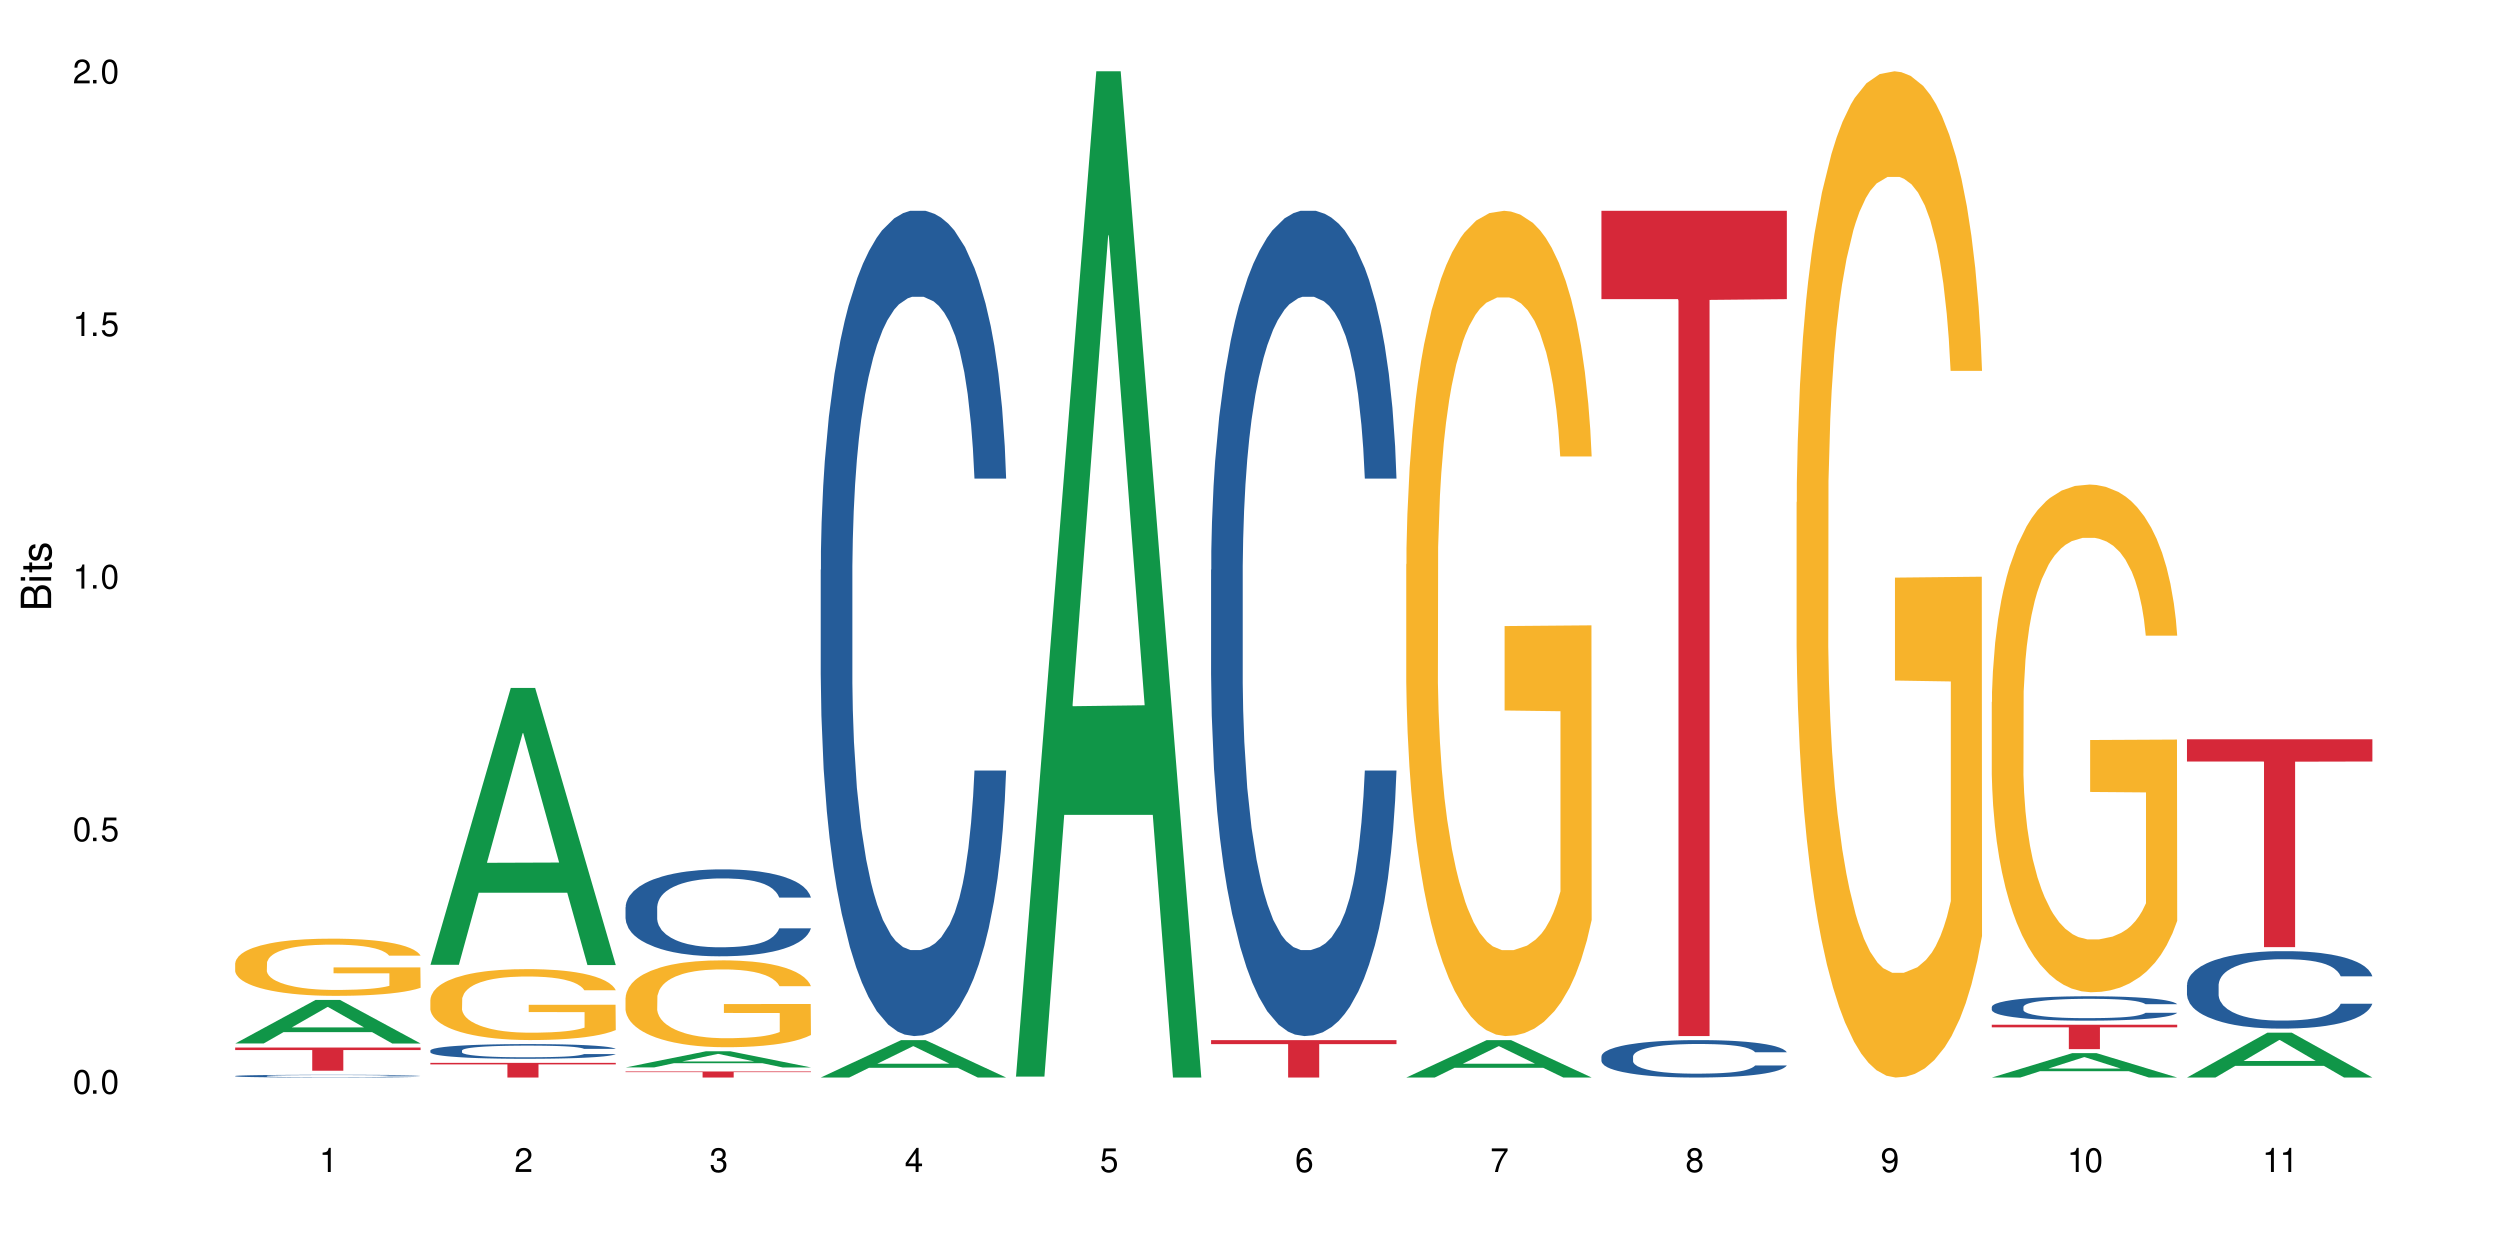 <?xml version="1.0" encoding="UTF-8"?>
<svg xmlns="http://www.w3.org/2000/svg" xmlns:xlink="http://www.w3.org/1999/xlink" width="720" height="360" viewBox="0 0 720 360">
<defs>
<g>
<g id="glyph-0-0">
</g>
<g id="glyph-0-1">
<path d="M 2.641 -6.938 C 2 -6.938 1.422 -6.656 1.078 -6.172 C 0.641 -5.562 0.406 -4.641 0.406 -3.359 C 0.406 -1.016 1.188 0.219 2.641 0.219 C 4.078 0.219 4.859 -1.016 4.859 -3.297 C 4.859 -4.641 4.656 -5.547 4.203 -6.172 C 3.844 -6.656 3.281 -6.938 2.641 -6.938 Z M 2.641 -6.188 C 3.547 -6.188 4 -5.25 4 -3.375 C 4 -1.406 3.562 -0.484 2.625 -0.484 C 1.734 -0.484 1.281 -1.438 1.281 -3.344 C 1.281 -5.25 1.734 -6.188 2.641 -6.188 Z M 2.641 -6.188 "/>
</g>
<g id="glyph-0-2">
<path d="M 1.828 -1 L 0.828 -1 L 0.828 0 L 1.828 0 Z M 1.828 -1 "/>
</g>
<g id="glyph-0-3">
<path d="M 4.562 -6.797 L 1.062 -6.797 L 0.547 -3.094 L 1.328 -3.094 C 1.719 -3.562 2.047 -3.734 2.578 -3.734 C 3.484 -3.734 4.062 -3.109 4.062 -2.094 C 4.062 -1.125 3.484 -0.531 2.578 -0.531 C 1.828 -0.531 1.375 -0.906 1.188 -1.672 L 0.328 -1.672 C 0.453 -1.109 0.547 -0.844 0.75 -0.594 C 1.125 -0.078 1.828 0.219 2.594 0.219 C 3.969 0.219 4.922 -0.781 4.922 -2.219 C 4.922 -3.562 4.031 -4.484 2.719 -4.484 C 2.25 -4.484 1.859 -4.359 1.469 -4.062 L 1.734 -5.969 L 4.562 -5.969 Z M 4.562 -6.797 "/>
</g>
<g id="glyph-0-4">
<path d="M 2.484 -4.938 L 2.484 0 L 3.328 0 L 3.328 -6.938 L 2.766 -6.938 C 2.469 -5.875 2.281 -5.734 0.984 -5.562 L 0.984 -4.938 Z M 2.484 -4.938 "/>
</g>
<g id="glyph-0-5">
<path d="M 4.859 -0.828 L 1.281 -0.828 C 1.359 -1.406 1.672 -1.781 2.5 -2.281 L 3.469 -2.828 C 4.406 -3.344 4.906 -4.062 4.906 -4.906 C 4.906 -5.484 4.672 -6.031 4.266 -6.406 C 3.859 -6.766 3.375 -6.938 2.719 -6.938 C 1.859 -6.938 1.219 -6.625 0.844 -6.031 C 0.609 -5.672 0.5 -5.234 0.484 -4.531 L 1.328 -4.531 C 1.359 -5.016 1.406 -5.281 1.531 -5.516 C 1.75 -5.938 2.188 -6.203 2.703 -6.203 C 3.469 -6.203 4.031 -5.641 4.031 -4.891 C 4.031 -4.344 3.719 -3.859 3.125 -3.516 L 2.234 -3 C 0.812 -2.172 0.406 -1.531 0.328 -0.016 L 4.859 -0.016 Z M 4.859 -0.828 "/>
</g>
<g id="glyph-0-6">
<path d="M 2.125 -3.188 L 2.578 -3.188 C 3.5 -3.188 3.984 -2.766 3.984 -1.922 C 3.984 -1.062 3.469 -0.531 2.594 -0.531 C 1.656 -0.531 1.203 -1 1.156 -2.016 L 0.312 -2.016 C 0.344 -1.453 0.438 -1.094 0.609 -0.781 C 0.953 -0.109 1.625 0.219 2.547 0.219 C 3.953 0.219 4.859 -0.625 4.859 -1.938 C 4.859 -2.828 4.516 -3.297 3.703 -3.594 C 4.344 -3.844 4.656 -4.328 4.656 -5.031 C 4.656 -6.219 3.875 -6.938 2.578 -6.938 C 1.203 -6.938 0.484 -6.172 0.453 -4.703 L 1.297 -4.703 C 1.312 -5.125 1.344 -5.359 1.453 -5.578 C 1.641 -5.969 2.062 -6.203 2.594 -6.203 C 3.344 -6.203 3.797 -5.75 3.797 -5 C 3.797 -4.516 3.609 -4.219 3.25 -4.047 C 3.016 -3.953 2.703 -3.922 2.125 -3.906 Z M 2.125 -3.188 "/>
</g>
<g id="glyph-0-7">
<path d="M 3.141 -1.672 L 3.141 0 L 3.984 0 L 3.984 -1.672 L 4.984 -1.672 L 4.984 -2.438 L 3.984 -2.438 L 3.984 -6.938 L 3.359 -6.938 L 0.266 -2.578 L 0.266 -1.672 Z M 3.141 -2.438 L 1 -2.438 L 3.141 -5.5 Z M 3.141 -2.438 "/>
</g>
<g id="glyph-0-8">
<path d="M 4.781 -5.125 C 4.609 -6.266 3.891 -6.938 2.844 -6.938 C 2.094 -6.938 1.422 -6.578 1.031 -5.953 C 0.594 -5.266 0.406 -4.422 0.406 -3.172 C 0.406 -2 0.578 -1.25 0.984 -0.641 C 1.359 -0.078 1.953 0.219 2.703 0.219 C 3.984 0.219 4.922 -0.75 4.922 -2.094 C 4.922 -3.375 4.062 -4.281 2.844 -4.281 C 2.172 -4.281 1.641 -4.031 1.281 -3.516 C 1.281 -5.234 1.828 -6.188 2.797 -6.188 C 3.391 -6.188 3.797 -5.797 3.938 -5.125 Z M 2.734 -3.531 C 3.547 -3.531 4.062 -2.953 4.062 -2.031 C 4.062 -1.156 3.484 -0.531 2.703 -0.531 C 1.922 -0.531 1.328 -1.188 1.328 -2.078 C 1.328 -2.938 1.906 -3.531 2.734 -3.531 Z M 2.734 -3.531 "/>
</g>
<g id="glyph-0-9">
<path d="M 4.984 -6.797 L 0.438 -6.797 L 0.438 -5.969 L 4.109 -5.969 C 2.5 -3.656 1.828 -2.234 1.328 0 L 2.219 0 C 2.594 -2.172 3.453 -4.047 4.984 -6.094 Z M 4.984 -6.797 "/>
</g>
<g id="glyph-0-10">
<path d="M 3.75 -3.656 C 4.469 -4.094 4.688 -4.438 4.688 -5.078 C 4.688 -6.172 3.844 -6.938 2.641 -6.938 C 1.438 -6.938 0.594 -6.172 0.594 -5.094 C 0.594 -4.438 0.812 -4.094 1.516 -3.656 C 0.734 -3.266 0.359 -2.703 0.359 -1.922 C 0.359 -0.656 1.281 0.219 2.641 0.219 C 3.984 0.219 4.922 -0.656 4.922 -1.922 C 4.922 -2.703 4.531 -3.266 3.75 -3.656 Z M 2.641 -6.188 C 3.359 -6.188 3.812 -5.75 3.812 -5.062 C 3.812 -4.406 3.344 -3.984 2.641 -3.984 C 1.922 -3.984 1.453 -4.406 1.453 -5.078 C 1.453 -5.75 1.922 -6.188 2.641 -6.188 Z M 2.641 -3.266 C 3.484 -3.266 4.062 -2.719 4.062 -1.906 C 4.062 -1.078 3.484 -0.531 2.625 -0.531 C 1.797 -0.531 1.219 -1.094 1.219 -1.906 C 1.219 -2.719 1.781 -3.266 2.641 -3.266 Z M 2.641 -3.266 "/>
</g>
<g id="glyph-0-11">
<path d="M 0.516 -1.578 C 0.672 -0.453 1.406 0.219 2.438 0.219 C 3.188 0.219 3.859 -0.141 4.266 -0.766 C 4.688 -1.453 4.891 -2.297 4.891 -3.547 C 4.891 -4.719 4.703 -5.453 4.312 -6.078 C 3.938 -6.641 3.344 -6.938 2.594 -6.938 C 1.297 -6.938 0.359 -5.969 0.359 -4.625 C 0.359 -3.344 1.234 -2.453 2.453 -2.453 C 3.094 -2.453 3.578 -2.672 4.016 -3.203 C 4 -1.484 3.469 -0.531 2.5 -0.531 C 1.906 -0.531 1.484 -0.906 1.359 -1.578 Z M 2.578 -6.203 C 3.375 -6.203 3.969 -5.531 3.969 -4.641 C 3.969 -3.797 3.391 -3.188 2.547 -3.188 C 1.734 -3.188 1.234 -3.766 1.234 -4.688 C 1.234 -5.562 1.797 -6.203 2.578 -6.203 Z M 2.578 -6.203 "/>
</g>
<g id="glyph-1-0">
</g>
<g id="glyph-1-1">
<path d="M 0 -0.953 L 0 -4.891 C 0 -5.719 -0.234 -6.344 -0.734 -6.797 C -1.188 -7.234 -1.812 -7.469 -2.5 -7.469 C -3.547 -7.469 -4.188 -7 -4.625 -5.875 C -4.984 -6.688 -5.625 -7.094 -6.531 -7.094 C -7.172 -7.094 -7.734 -6.859 -8.141 -6.391 C -8.562 -5.922 -8.75 -5.344 -8.75 -4.5 L -8.75 -0.953 Z M -4.984 -2.062 L -7.766 -2.062 L -7.766 -4.219 C -7.766 -4.844 -7.688 -5.203 -7.453 -5.5 C -7.219 -5.812 -6.859 -5.969 -6.375 -5.969 C -5.891 -5.969 -5.531 -5.812 -5.297 -5.5 C -5.062 -5.203 -4.984 -4.844 -4.984 -4.219 Z M -0.984 -2.062 L -4 -2.062 L -4 -4.781 C -4 -5.766 -3.438 -6.359 -2.484 -6.359 C -1.547 -6.359 -0.984 -5.766 -0.984 -4.781 Z M -0.984 -2.062 "/>
</g>
<g id="glyph-1-2">
<path d="M -6.281 -1.797 L -6.281 -0.797 L 0 -0.797 L 0 -1.797 Z M -8.75 -1.797 L -8.75 -0.797 L -7.484 -0.797 L -7.484 -1.797 Z M -8.75 -1.797 "/>
</g>
<g id="glyph-1-3">
<path d="M -6.281 -3.047 L -6.281 -2.016 L -8.016 -2.016 L -8.016 -1.016 L -6.281 -1.016 L -6.281 -0.172 L -5.469 -0.172 L -5.469 -1.016 L -0.719 -1.016 C -0.078 -1.016 0.281 -1.453 0.281 -2.234 C 0.281 -2.5 0.25 -2.719 0.188 -3.047 L -0.641 -3.047 C -0.609 -2.906 -0.594 -2.766 -0.594 -2.562 C -0.594 -2.141 -0.719 -2.016 -1.156 -2.016 L -5.469 -2.016 L -5.469 -3.047 Z M -6.281 -3.047 "/>
</g>
<g id="glyph-1-4">
<path d="M -4.531 -5.25 C -5.766 -5.25 -6.469 -4.422 -6.469 -2.969 C -6.469 -1.516 -5.719 -0.562 -4.547 -0.562 C -3.562 -0.562 -3.094 -1.062 -2.734 -2.562 L -2.516 -3.484 C -2.344 -4.188 -2.094 -4.469 -1.641 -4.469 C -1.047 -4.469 -0.641 -3.875 -0.641 -3 C -0.641 -2.453 -0.797 -2 -1.062 -1.75 C -1.25 -1.594 -1.422 -1.531 -1.875 -1.469 L -1.875 -0.406 C -0.422 -0.453 0.281 -1.266 0.281 -2.922 C 0.281 -4.5 -0.5 -5.516 -1.719 -5.516 C -2.656 -5.516 -3.172 -4.984 -3.469 -3.734 L -3.703 -2.766 C -3.891 -1.953 -4.156 -1.609 -4.594 -1.609 C -5.188 -1.609 -5.547 -2.125 -5.547 -2.938 C -5.547 -3.75 -5.203 -4.172 -4.531 -4.203 Z M -4.531 -5.25 "/>
</g>
</g>
</defs>
<rect x="-72" y="-36" width="864" height="432" fill="rgb(100%, 100%, 100%)" fill-opacity="1"/>
<path fill-rule="nonzero" fill="rgb(6.275%, 58.824%, 28.235%)" fill-opacity="1" d="M 67.73 300.52 L 67.789 300.508 L 90.895 287.973 L 97.91 287.973 L 121.133 300.531 L 112.973 300.531 L 107.152 297.254 L 81.652 297.254 L 75.945 300.52 L 67.73 300.52 L 84.105 295.898 L 104.816 295.887 L 94.488 290.023 L 94.375 290.012 L 94.262 290.047 L 84.047 295.887 L 84.105 295.898 Z M 67.73 300.52 "/>
<path fill-rule="nonzero" fill="rgb(14.51%, 36.078%, 60%)" fill-opacity="1" d="M 67.73 309.883 L 67.797 309.883 L 67.797 309.863 L 67.992 309.836 L 68.449 309.801 L 68.902 309.777 L 70.074 309.734 L 71.703 309.691 L 73.398 309.66 L 74.633 309.641 L 75.742 309.629 L 78.281 309.602 L 79.91 309.586 L 81.668 309.574 L 83.816 309.562 L 85.379 309.555 L 88.895 309.543 L 91.5 309.539 L 93.52 309.535 L 97.883 309.535 L 100.488 309.539 L 102.375 309.543 L 104.461 309.547 L 106.219 309.555 L 109.281 309.57 L 112.016 309.59 L 113.254 309.602 L 115.207 309.625 L 116.703 309.648 L 117.746 309.668 L 118.918 309.691 L 119.961 309.727 L 120.742 309.762 L 121.133 309.793 L 112.016 309.793 L 111.559 309.766 L 111.039 309.742 L 110.062 309.715 L 109.086 309.691 L 107.715 309.672 L 106.48 309.656 L 104.785 309.645 L 103.289 309.633 L 101.727 309.629 L 100.227 309.625 L 97.363 309.617 L 94.039 309.617 L 92.805 309.621 L 90.262 309.625 L 88.895 309.633 L 86.941 309.641 L 85.574 309.652 L 83.945 309.664 L 82.84 309.68 L 81.473 309.695 L 80.496 309.715 L 79.387 309.738 L 78.738 309.758 L 78.152 309.777 L 77.629 309.801 L 77.238 309.824 L 76.977 309.852 L 76.848 309.879 L 76.848 309.992 L 76.977 310.02 L 77.305 310.047 L 78.152 310.094 L 79.387 310.133 L 80.82 310.16 L 82.188 310.184 L 82.969 310.195 L 84.012 310.207 L 85.641 310.219 L 87.984 310.234 L 89.352 310.242 L 91.438 310.246 L 93.586 310.25 L 96.449 310.25 L 98.988 310.246 L 100.684 310.242 L 102.441 310.238 L 104.852 310.227 L 106.348 310.215 L 107.652 310.199 L 108.629 310.184 L 109.281 310.172 L 110.258 310.152 L 111.039 310.125 L 111.625 310.102 L 112.016 310.078 L 121.133 310.078 L 120.742 310.105 L 120.156 310.133 L 119.57 310.156 L 118.656 310.18 L 117.613 310.203 L 116.117 310.227 L 114.879 310.246 L 113.254 310.262 L 111.754 310.277 L 110.125 310.289 L 107.715 310.305 L 106.152 310.312 L 104.461 310.316 L 102.441 310.324 L 99.902 310.328 L 97.168 310.332 L 91.891 310.332 L 89.871 310.328 L 87.203 310.32 L 83.883 310.309 L 81.473 310.293 L 79.582 310.281 L 77.957 310.266 L 76.133 310.246 L 73.789 310.215 L 72.355 310.191 L 71.379 310.168 L 70.27 310.141 L 69.488 310.117 L 68.578 310.074 L 67.926 310.023 L 67.73 309.984 Z M 67.73 309.883 "/>
<path fill-rule="nonzero" fill="rgb(96.863%, 70.196%, 16.863%)" fill-opacity="1" d="M 67.73 277.387 L 67.797 277.371 L 67.797 277.07 L 68.055 276.395 L 68.707 275.461 L 69.555 274.695 L 70.465 274.094 L 71.051 273.777 L 72.027 273.324 L 72.875 272.992 L 75.023 272.316 L 77.762 271.684 L 79.258 271.414 L 80.949 271.156 L 83.359 270.871 L 84.469 270.766 L 87.855 270.527 L 91.695 270.375 L 95.93 270.328 L 97.883 270.344 L 100.555 270.406 L 104.199 270.57 L 106.285 270.723 L 107.91 270.871 L 109.605 271.066 L 111.688 271.367 L 113.645 271.73 L 115.207 272.09 L 116.77 272.543 L 118.07 273.023 L 119.18 273.551 L 120.156 274.184 L 120.742 274.711 L 121.133 275.234 L 112.078 275.234 L 111.559 274.711 L 110.973 274.305 L 109.996 273.805 L 109.02 273.445 L 108.043 273.16 L 106.219 272.77 L 104.656 272.527 L 102.703 272.316 L 100.812 272.18 L 98.664 272.09 L 97.363 272.062 L 93.91 272.062 L 90.785 272.164 L 88.961 272.285 L 87.66 272.406 L 85.836 272.633 L 84.727 272.812 L 84.078 272.934 L 82.125 273.398 L 80.82 273.82 L 80.105 274.105 L 79.191 274.559 L 78.543 274.965 L 77.824 275.566 L 77.434 276.02 L 76.914 277.043 L 76.848 279.75 L 77.043 280.324 L 77.434 280.941 L 77.957 281.48 L 78.738 282.055 L 79.52 282.488 L 80.887 283.078 L 82.059 283.469 L 82.969 283.723 L 84.727 284.129 L 85.445 284.266 L 87.137 284.535 L 88.895 284.746 L 91.047 284.926 L 92.672 285.02 L 95.277 285.094 L 98.598 285.094 L 102.508 285.004 L 104.98 284.883 L 106.676 284.762 L 107.781 284.656 L 109.148 284.492 L 110.125 284.34 L 111.039 284.176 L 112.145 283.918 L 112.145 280.324 L 96.059 280.309 L 96.059 278.621 L 121.066 278.605 L 121.133 284.492 L 119.766 284.898 L 118.07 285.289 L 116.441 285.59 L 114.75 285.844 L 112.34 286.133 L 110.387 286.312 L 107.391 286.523 L 104.656 286.66 L 101.789 286.75 L 99.25 286.793 L 96.254 286.809 L 93.586 286.777 L 90.719 286.688 L 88.441 286.566 L 86.355 286.418 L 84.273 286.223 L 81.668 285.906 L 79.973 285.648 L 78.215 285.336 L 76.457 284.957 L 74.895 284.551 L 73.852 284.234 L 72.812 283.875 L 71.703 283.422 L 70.66 282.91 L 69.879 282.445 L 69.164 281.918 L 68.645 281.422 L 68.121 280.742 L 67.859 280.203 L 67.73 279.734 Z M 67.73 277.387 "/>
<path fill-rule="nonzero" fill="rgb(83.922%, 15.686%, 22.353%)" fill-opacity="1" d="M 67.73 301.695 L 121.133 301.695 L 121.133 302.41 L 98.875 302.414 L 98.875 308.371 L 89.922 308.371 L 89.922 302.422 L 89.793 302.41 L 67.73 302.41 Z M 67.73 301.695 "/>
<path fill-rule="nonzero" fill="rgb(6.275%, 58.824%, 28.235%)" fill-opacity="1" d="M 123.941 277.867 L 124 277.789 L 147.105 198.125 L 154.125 198.125 L 177.344 277.941 L 169.184 277.941 L 163.367 257.105 L 137.863 257.105 L 132.156 277.867 L 123.941 277.867 L 140.316 248.488 L 161.027 248.41 L 150.699 211.164 L 150.586 211.09 L 150.473 211.312 L 140.258 248.41 L 140.316 248.488 Z M 123.941 277.867 "/>
<path fill-rule="nonzero" fill="rgb(14.51%, 36.078%, 60%)" fill-opacity="1" d="M 123.941 302.543 L 124.008 302.539 L 124.008 302.445 L 124.203 302.297 L 124.66 302.113 L 125.113 301.984 L 126.285 301.754 L 127.914 301.535 L 129.609 301.363 L 130.844 301.266 L 131.953 301.188 L 134.492 301.043 L 136.121 300.969 L 137.879 300.902 L 140.027 300.84 L 141.59 300.801 L 145.109 300.738 L 147.711 300.711 L 149.73 300.699 L 154.094 300.699 L 156.699 300.715 L 158.59 300.734 L 160.672 300.766 L 162.43 300.801 L 165.492 300.883 L 168.227 300.992 L 169.465 301.055 L 171.418 301.176 L 172.914 301.293 L 173.957 301.391 L 175.129 301.535 L 176.172 301.711 L 176.953 301.906 L 177.344 302.074 L 168.227 302.074 L 167.77 301.918 L 167.25 301.797 L 166.273 301.641 L 165.297 301.527 L 163.93 301.414 L 162.691 301.34 L 160.996 301.27 L 159.5 301.223 L 157.938 301.188 L 156.438 301.164 L 153.574 301.141 L 150.254 301.141 L 149.016 301.148 L 146.477 301.18 L 145.109 301.207 L 143.152 301.262 L 141.785 301.312 L 140.156 301.387 L 139.051 301.453 L 137.684 301.555 L 136.707 301.645 L 135.598 301.77 L 134.949 301.867 L 134.363 301.977 L 133.84 302.105 L 133.449 302.238 L 133.191 302.383 L 133.059 302.523 L 133.059 303.121 L 133.191 303.262 L 133.516 303.426 L 134.363 303.66 L 135.598 303.867 L 137.031 304.027 L 138.398 304.145 L 139.18 304.199 L 140.223 304.262 L 141.852 304.336 L 144.195 304.414 L 145.562 304.445 L 147.648 304.477 L 149.797 304.492 L 152.66 304.492 L 155.203 304.477 L 156.895 304.457 L 158.652 304.426 L 161.062 304.359 L 162.559 304.301 L 163.863 304.227 L 164.84 304.152 L 165.492 304.09 L 166.469 303.969 L 167.25 303.84 L 167.836 303.703 L 168.227 303.57 L 177.344 303.57 L 176.953 303.727 L 176.367 303.879 L 175.781 303.988 L 174.867 304.125 L 173.828 304.246 L 172.328 304.379 L 171.09 304.469 L 169.465 304.566 L 167.965 304.641 L 166.336 304.707 L 163.93 304.781 L 162.363 304.82 L 160.672 304.855 L 158.652 304.887 L 156.113 304.914 L 153.379 304.93 L 150.84 304.934 L 148.102 304.926 L 146.086 304.91 L 143.414 304.875 L 140.094 304.805 L 137.684 304.734 L 135.793 304.66 L 134.168 304.582 L 132.344 304.477 L 130 304.309 L 128.566 304.176 L 127.59 304.066 L 126.48 303.914 L 125.699 303.781 L 124.789 303.562 L 124.137 303.289 L 123.941 303.074 Z M 123.941 302.543 "/>
<path fill-rule="nonzero" fill="rgb(96.863%, 70.196%, 16.863%)" fill-opacity="1" d="M 123.941 287.855 L 124.008 287.836 L 124.008 287.465 L 124.27 286.625 L 124.918 285.465 L 125.766 284.516 L 126.676 283.77 L 127.266 283.379 L 128.242 282.816 L 129.086 282.406 L 131.234 281.566 L 133.973 280.785 L 135.469 280.449 L 137.164 280.129 L 139.57 279.777 L 140.68 279.645 L 144.066 279.348 L 147.906 279.16 L 152.141 279.105 L 154.094 279.121 L 156.766 279.199 L 160.41 279.402 L 162.496 279.59 L 164.125 279.777 L 165.816 280.02 L 167.902 280.391 L 169.855 280.84 L 171.418 281.289 L 172.98 281.848 L 174.281 282.445 L 175.391 283.098 L 176.367 283.879 L 176.953 284.535 L 177.344 285.188 L 168.293 285.188 L 167.77 284.535 L 167.184 284.031 L 166.207 283.414 L 165.23 282.965 L 164.254 282.613 L 162.43 282.125 L 160.867 281.828 L 158.914 281.566 L 157.023 281.398 L 154.875 281.289 L 153.574 281.25 L 150.121 281.25 L 146.996 281.379 L 145.172 281.531 L 143.871 281.68 L 142.047 281.957 L 140.941 282.184 L 140.289 282.332 L 138.336 282.91 L 137.031 283.434 L 136.316 283.789 L 135.402 284.348 L 134.754 284.852 L 134.035 285.598 L 133.645 286.156 L 133.125 287.426 L 133.059 290.785 L 133.254 291.492 L 133.645 292.258 L 134.168 292.93 L 134.949 293.641 L 135.73 294.18 L 137.098 294.906 L 138.27 295.395 L 139.18 295.711 L 140.941 296.215 L 141.656 296.383 L 143.348 296.719 L 145.109 296.98 L 147.258 297.203 L 148.883 297.316 L 151.488 297.406 L 154.812 297.406 L 158.719 297.297 L 161.191 297.148 L 162.887 296.996 L 163.992 296.867 L 165.359 296.66 L 166.336 296.477 L 167.25 296.27 L 168.355 295.953 L 168.355 291.492 L 152.27 291.477 L 152.27 289.387 L 177.277 289.367 L 177.344 296.66 L 175.977 297.164 L 174.281 297.652 L 172.656 298.023 L 170.961 298.34 L 168.551 298.695 L 166.598 298.918 L 163.602 299.18 L 160.867 299.348 L 158 299.461 L 155.461 299.516 L 152.465 299.535 L 149.797 299.496 L 146.93 299.387 L 144.652 299.238 L 142.566 299.051 L 140.484 298.809 L 137.879 298.414 L 136.188 298.098 L 134.426 297.707 L 132.668 297.238 L 131.105 296.734 L 130.062 296.344 L 129.023 295.898 L 127.914 295.336 L 126.871 294.703 L 126.09 294.125 L 125.375 293.473 L 124.855 292.855 L 124.332 292.016 L 124.074 291.344 L 123.941 290.766 Z M 123.941 287.855 "/>
<path fill-rule="nonzero" fill="rgb(83.922%, 15.686%, 22.353%)" fill-opacity="1" d="M 123.941 306.098 L 177.344 306.098 L 177.344 306.551 L 155.086 306.555 L 155.086 310.332 L 146.133 310.332 L 146.133 306.559 L 146.004 306.551 L 123.941 306.551 Z M 123.941 306.098 "/>
<path fill-rule="nonzero" fill="rgb(6.275%, 58.824%, 28.235%)" fill-opacity="1" d="M 180.152 307.418 L 180.211 307.414 L 203.316 302.766 L 210.336 302.766 L 233.555 307.422 L 225.395 307.422 L 219.578 306.207 L 194.074 306.207 L 188.371 307.418 L 180.152 307.418 L 196.527 305.703 L 217.238 305.699 L 206.91 303.527 L 206.797 303.523 L 206.684 303.535 L 196.473 305.699 L 196.527 305.703 Z M 180.152 307.418 "/>
<path fill-rule="nonzero" fill="rgb(14.51%, 36.078%, 60%)" fill-opacity="1" d="M 180.152 261.281 L 180.219 261.258 L 180.219 260.707 L 180.414 259.84 L 180.871 258.742 L 181.324 257.988 L 182.5 256.637 L 184.125 255.332 L 185.82 254.328 L 187.059 253.73 L 188.164 253.273 L 190.703 252.43 L 192.332 251.992 L 194.09 251.605 L 196.238 251.215 L 197.801 250.988 L 201.32 250.621 L 203.922 250.461 L 205.941 250.395 L 210.305 250.395 L 212.91 250.484 L 214.801 250.598 L 216.883 250.781 L 218.641 250.988 L 221.703 251.492 L 224.438 252.133 L 225.676 252.496 L 227.629 253.207 L 229.125 253.891 L 230.168 254.488 L 231.34 255.332 L 232.383 256.363 L 233.164 257.527 L 233.555 258.512 L 224.438 258.512 L 223.98 257.598 L 223.461 256.891 L 222.484 255.949 L 221.508 255.289 L 220.141 254.625 L 218.902 254.191 L 217.207 253.754 L 215.711 253.48 L 214.148 253.273 L 212.648 253.137 L 209.785 253 L 206.465 253 L 205.227 253.047 L 202.688 253.23 L 201.32 253.391 L 199.363 253.711 L 197.996 254.008 L 196.371 254.465 L 195.262 254.852 L 193.895 255.449 L 192.918 255.973 L 191.812 256.73 L 191.16 257.301 L 190.574 257.941 L 190.051 258.695 L 189.66 259.496 L 189.402 260.344 L 189.27 261.164 L 189.27 264.711 L 189.402 265.535 L 189.727 266.496 L 190.574 267.891 L 191.812 269.102 L 193.242 270.062 L 194.609 270.75 L 195.395 271.07 L 196.434 271.438 L 198.062 271.895 L 200.406 272.352 L 201.773 272.535 L 203.859 272.719 L 206.008 272.809 L 208.875 272.809 L 211.414 272.719 L 213.105 272.602 L 214.863 272.418 L 217.273 272.031 L 218.773 271.664 L 220.074 271.23 L 221.051 270.797 L 221.703 270.43 L 222.68 269.719 L 223.461 268.941 L 224.047 268.141 L 224.438 267.363 L 233.555 267.363 L 233.164 268.281 L 232.578 269.172 L 231.992 269.836 L 231.082 270.637 L 230.039 271.344 L 228.539 272.145 L 227.305 272.672 L 225.676 273.242 L 224.176 273.676 L 222.551 274.066 L 220.141 274.523 L 218.578 274.754 L 216.883 274.957 L 214.863 275.141 L 212.324 275.301 L 209.59 275.395 L 207.051 275.418 L 204.316 275.371 L 202.297 275.277 L 199.625 275.074 L 196.305 274.66 L 193.895 274.227 L 192.008 273.793 L 190.379 273.336 L 188.555 272.719 L 186.211 271.711 L 184.777 270.934 L 183.801 270.293 L 182.695 269.402 L 181.914 268.602 L 181 267.32 L 180.348 265.695 L 180.152 264.438 Z M 180.152 261.281 "/>
<path fill-rule="nonzero" fill="rgb(96.863%, 70.196%, 16.863%)" fill-opacity="1" d="M 180.152 287.297 L 180.219 287.273 L 180.219 286.816 L 180.48 285.789 L 181.129 284.371 L 181.977 283.207 L 182.891 282.293 L 183.477 281.812 L 184.453 281.129 L 185.297 280.625 L 187.449 279.598 L 190.184 278.637 L 191.68 278.227 L 193.375 277.836 L 195.785 277.402 L 196.891 277.242 L 200.277 276.879 L 204.121 276.648 L 208.352 276.578 L 210.305 276.602 L 212.977 276.695 L 216.621 276.945 L 218.707 277.176 L 220.336 277.402 L 222.027 277.699 L 224.113 278.156 L 226.066 278.707 L 227.629 279.254 L 229.191 279.938 L 230.492 280.672 L 231.602 281.469 L 232.578 282.43 L 233.164 283.23 L 233.555 284.031 L 224.504 284.031 L 223.98 283.23 L 223.395 282.613 L 222.418 281.859 L 221.441 281.309 L 220.465 280.875 L 218.641 280.281 L 217.078 279.918 L 215.125 279.598 L 213.238 279.391 L 211.086 279.254 L 209.785 279.207 L 206.332 279.207 L 203.207 279.367 L 201.383 279.551 L 200.082 279.734 L 198.258 280.078 L 197.152 280.352 L 196.5 280.535 L 194.547 281.242 L 193.242 281.883 L 192.527 282.316 L 191.617 283 L 190.965 283.617 L 190.246 284.531 L 189.855 285.219 L 189.336 286.773 L 189.27 290.887 L 189.465 291.754 L 189.855 292.691 L 190.379 293.512 L 191.16 294.383 L 191.941 295.043 L 193.309 295.938 L 194.48 296.531 L 195.395 296.918 L 197.152 297.535 L 197.867 297.742 L 199.562 298.152 L 201.32 298.473 L 203.469 298.746 L 205.098 298.883 L 207.699 299 L 211.023 299 L 214.93 298.859 L 217.402 298.68 L 219.098 298.496 L 220.203 298.336 L 221.57 298.086 L 222.551 297.855 L 223.461 297.605 L 224.566 297.215 L 224.566 291.754 L 208.484 291.73 L 208.484 289.172 L 233.488 289.148 L 233.555 298.086 L 232.188 298.699 L 230.492 299.297 L 228.867 299.754 L 227.172 300.141 L 224.762 300.574 L 222.809 300.848 L 219.812 301.168 L 217.078 301.375 L 214.215 301.512 L 211.672 301.582 L 208.68 301.602 L 206.008 301.559 L 203.141 301.422 L 200.863 301.238 L 198.777 301.008 L 196.695 300.711 L 194.09 300.23 L 192.398 299.844 L 190.641 299.363 L 188.879 298.793 L 187.316 298.176 L 186.277 297.695 L 185.234 297.148 L 184.125 296.461 L 183.086 295.684 L 182.305 294.977 L 181.586 294.176 L 181.066 293.422 L 180.543 292.395 L 180.285 291.57 L 180.152 290.863 Z M 180.152 287.297 "/>
<path fill-rule="nonzero" fill="rgb(83.922%, 15.686%, 22.353%)" fill-opacity="1" d="M 180.152 308.586 L 233.555 308.586 L 233.555 308.773 L 211.301 308.773 L 211.301 310.332 L 202.344 310.332 L 202.344 308.777 L 202.215 308.773 L 180.152 308.773 Z M 180.152 308.586 "/>
<path fill-rule="nonzero" fill="rgb(6.275%, 58.824%, 28.235%)" fill-opacity="1" d="M 236.367 310.324 L 236.422 310.312 L 259.527 299.555 L 266.547 299.555 L 289.766 310.332 L 281.609 310.332 L 275.789 307.52 L 250.285 307.52 L 244.582 310.324 L 236.367 310.324 L 252.738 306.355 L 273.449 306.344 L 263.121 301.316 L 263.008 301.305 L 262.895 301.336 L 252.684 306.344 L 252.738 306.355 Z M 236.367 310.324 "/>
<path fill-rule="nonzero" fill="rgb(14.51%, 36.078%, 60%)" fill-opacity="1" d="M 236.367 164.125 L 236.43 163.906 L 236.43 158.691 L 236.625 150.438 L 237.082 140.008 L 237.539 132.84 L 238.711 120.02 L 240.34 107.637 L 242.031 98.078 L 243.27 92.43 L 244.375 88.082 L 246.914 80.043 L 248.543 75.918 L 250.301 72.223 L 252.449 68.531 L 254.016 66.355 L 257.531 62.883 L 260.137 61.359 L 262.152 60.707 L 266.516 60.707 L 269.121 61.578 L 271.012 62.664 L 273.094 64.402 L 274.852 66.355 L 277.914 71.137 L 280.648 77.219 L 281.887 80.695 L 283.84 87.43 L 285.34 93.949 L 286.379 99.598 L 287.551 107.637 L 288.594 117.414 L 289.375 128.492 L 289.766 137.836 L 280.648 137.836 L 280.191 129.145 L 279.672 122.41 L 278.695 113.504 L 277.719 107.203 L 276.352 100.902 L 275.113 96.773 L 273.422 92.645 L 271.922 90.039 L 270.359 88.082 L 268.863 86.781 L 265.996 85.477 L 262.676 85.477 L 261.438 85.91 L 258.898 87.648 L 257.531 89.168 L 255.578 92.211 L 254.211 95.035 L 252.582 99.379 L 251.473 103.074 L 250.105 108.723 L 249.129 113.719 L 248.023 120.891 L 247.371 126.32 L 246.785 132.402 L 246.266 139.574 L 245.875 147.176 L 245.613 155.215 L 245.484 163.039 L 245.484 196.711 L 245.613 204.535 L 245.938 213.66 L 246.785 226.91 L 248.023 238.426 L 249.457 247.551 L 250.824 254.07 L 251.605 257.109 L 252.645 260.586 L 254.273 264.934 L 256.617 269.277 L 257.984 271.016 L 260.07 272.754 L 262.219 273.621 L 265.086 273.621 L 267.625 272.754 L 269.316 271.668 L 271.074 269.93 L 273.484 266.234 L 274.984 262.758 L 276.285 258.633 L 277.262 254.504 L 277.914 251.027 L 278.891 244.293 L 279.672 236.906 L 280.258 229.301 L 280.648 221.914 L 289.766 221.914 L 289.375 230.605 L 288.789 239.078 L 288.203 245.379 L 287.293 252.984 L 286.25 259.719 L 284.75 267.32 L 283.516 272.32 L 281.887 277.75 L 280.387 281.879 L 278.762 285.57 L 276.352 289.918 L 274.789 292.09 L 273.094 294.047 L 271.074 295.781 L 268.535 297.305 L 265.801 298.172 L 263.262 298.391 L 260.527 297.957 L 258.508 297.086 L 255.836 295.133 L 252.516 291.219 L 250.105 287.094 L 248.219 282.965 L 246.59 278.621 L 244.766 272.754 L 242.422 263.195 L 240.988 255.809 L 240.012 249.723 L 238.906 241.25 L 238.125 233.648 L 237.211 221.48 L 236.562 206.055 L 236.367 194.105 Z M 236.367 164.125 "/>
<path fill-rule="nonzero" fill="rgb(6.275%, 58.824%, 28.235%)" fill-opacity="1" d="M 292.578 310.059 L 292.633 309.789 L 315.738 20.527 L 322.758 20.527 L 345.977 310.332 L 337.82 310.332 L 332 234.684 L 306.496 234.684 L 300.793 310.059 L 292.578 310.059 L 308.949 203.391 L 329.66 203.117 L 319.336 67.875 L 319.219 67.602 L 319.105 68.418 L 308.895 203.117 L 308.949 203.391 Z M 292.578 310.059 "/>
<path fill-rule="nonzero" fill="rgb(14.51%, 36.078%, 60%)" fill-opacity="1" d="M 348.789 164.125 L 348.852 163.906 L 348.852 158.691 L 349.051 150.438 L 349.504 140.008 L 349.961 132.84 L 351.133 120.02 L 352.762 107.637 L 354.453 98.078 L 355.691 92.43 L 356.797 88.082 L 359.34 80.043 L 360.965 75.918 L 362.727 72.223 L 364.875 68.531 L 366.438 66.355 L 369.953 62.883 L 372.559 61.359 L 374.578 60.707 L 378.941 60.707 L 381.547 61.578 L 383.434 62.664 L 385.52 64.402 L 387.277 66.355 L 390.336 71.137 L 393.07 77.219 L 394.309 80.695 L 396.262 87.43 L 397.762 93.949 L 398.805 99.598 L 399.977 107.637 L 401.016 117.414 L 401.797 128.492 L 402.188 137.836 L 393.07 137.836 L 392.617 129.145 L 392.094 122.41 L 391.117 113.504 L 390.141 107.203 L 388.773 100.902 L 387.535 96.773 L 385.844 92.645 L 384.344 90.039 L 382.781 88.082 L 381.285 86.781 L 378.418 85.477 L 375.098 85.477 L 373.859 85.91 L 371.32 87.648 L 369.953 89.168 L 368 92.211 L 366.633 95.035 L 365.004 99.379 L 363.898 103.074 L 362.531 108.723 L 361.551 113.719 L 360.445 120.891 L 359.793 126.32 L 359.207 132.402 L 358.688 139.574 L 358.297 147.176 L 358.035 155.215 L 357.906 163.039 L 357.906 196.711 L 358.035 204.535 L 358.363 213.66 L 359.207 226.91 L 360.445 238.426 L 361.879 247.551 L 363.246 254.07 L 364.027 257.109 L 365.07 260.586 L 366.695 264.934 L 369.043 269.277 L 370.41 271.016 L 372.492 272.754 L 374.641 273.621 L 377.508 273.621 L 380.047 272.754 L 381.742 271.668 L 383.5 269.93 L 385.91 266.234 L 387.406 262.758 L 388.707 258.633 L 389.688 254.504 L 390.336 251.027 L 391.312 244.293 L 392.094 236.906 L 392.68 229.301 L 393.07 221.914 L 402.188 221.914 L 401.797 230.605 L 401.211 239.078 L 400.625 245.379 L 399.715 252.984 L 398.672 259.719 L 397.176 267.32 L 395.938 272.32 L 394.309 277.75 L 392.812 281.879 L 391.184 285.57 L 388.773 289.918 L 387.211 292.09 L 385.52 294.047 L 383.5 295.781 L 380.961 297.305 L 378.223 298.172 L 375.684 298.391 L 372.949 297.957 L 370.93 297.086 L 368.262 295.133 L 364.938 291.219 L 362.531 287.094 L 360.641 282.965 L 359.012 278.621 L 357.188 272.754 L 354.844 263.195 L 353.41 255.809 L 352.434 249.723 L 351.328 241.25 L 350.547 233.648 L 349.637 221.48 L 348.984 206.055 L 348.789 194.105 Z M 348.789 164.125 "/>
<path fill-rule="nonzero" fill="rgb(83.922%, 15.686%, 22.353%)" fill-opacity="1" d="M 348.789 299.555 L 402.188 299.555 L 402.188 300.707 L 379.934 300.719 L 379.934 310.332 L 370.98 310.332 L 370.98 300.727 L 370.848 300.707 L 348.789 300.707 Z M 348.789 299.555 "/>
<path fill-rule="nonzero" fill="rgb(6.275%, 58.824%, 28.235%)" fill-opacity="1" d="M 405 310.324 L 405.059 310.312 L 428.164 299.555 L 435.18 299.555 L 458.402 310.332 L 450.242 310.332 L 444.422 307.52 L 418.922 307.52 L 413.215 310.324 L 405 310.324 L 421.375 306.355 L 442.082 306.344 L 431.758 301.316 L 431.645 301.305 L 431.527 301.336 L 421.316 306.344 L 421.375 306.355 Z M 405 310.324 "/>
<path fill-rule="nonzero" fill="rgb(96.863%, 70.196%, 16.863%)" fill-opacity="1" d="M 405 162.512 L 405.066 162.293 L 405.066 157.953 L 405.324 148.184 L 405.977 134.727 L 406.824 123.656 L 407.734 114.973 L 408.32 110.414 L 409.297 103.902 L 410.145 99.129 L 412.293 89.359 L 415.027 80.242 L 416.527 76.336 L 418.219 72.648 L 420.629 68.523 L 421.738 67.004 L 425.121 63.531 L 428.965 61.359 L 433.199 60.707 L 435.152 60.926 L 437.82 61.793 L 441.469 64.18 L 443.551 66.352 L 445.18 68.523 L 446.875 71.344 L 448.957 75.688 L 450.91 80.895 L 452.473 86.105 L 454.039 92.617 L 455.34 99.562 L 456.445 107.16 L 457.426 116.277 L 458.012 123.875 L 458.402 131.469 L 449.348 131.469 L 448.828 123.875 L 448.242 118.012 L 447.266 110.848 L 446.289 105.641 L 445.312 101.516 L 443.488 95.871 L 441.926 92.398 L 439.973 89.359 L 438.082 87.406 L 435.934 86.105 L 434.629 85.672 L 431.18 85.672 L 428.055 87.191 L 426.23 88.926 L 424.926 90.664 L 423.105 93.918 L 421.996 96.523 L 421.348 98.262 L 419.391 104.988 L 418.09 111.066 L 417.375 115.191 L 416.461 121.703 L 415.809 127.562 L 415.094 136.246 L 414.703 142.758 L 414.184 157.52 L 414.117 196.59 L 414.312 204.836 L 414.703 213.738 L 415.223 221.551 L 416.004 229.801 L 416.785 236.094 L 418.156 244.559 L 419.328 250.203 L 420.238 253.895 L 421.996 259.754 L 422.715 261.707 L 424.406 265.613 L 426.164 268.652 L 428.312 271.258 L 429.941 272.559 L 432.547 273.645 L 435.867 273.645 L 439.777 272.344 L 442.25 270.605 L 443.945 268.871 L 445.051 267.352 L 446.418 264.961 L 447.395 262.793 L 448.309 260.406 L 449.414 256.715 L 449.414 204.836 L 433.328 204.621 L 433.328 180.309 L 458.336 180.094 L 458.402 264.961 L 457.031 270.824 L 455.34 276.469 L 453.711 280.809 L 452.02 284.5 L 449.609 288.621 L 447.656 291.227 L 444.66 294.266 L 441.926 296.219 L 439.059 297.523 L 436.52 298.172 L 433.523 298.391 L 430.855 297.957 L 427.988 296.652 L 425.707 294.918 L 423.625 292.746 L 421.543 289.926 L 418.938 285.367 L 417.242 281.676 L 415.484 277.117 L 413.727 271.691 L 412.164 265.832 L 411.121 261.273 L 410.078 256.062 L 408.973 249.551 L 407.93 242.172 L 407.148 235.441 L 406.434 227.844 L 405.91 220.684 L 405.391 210.914 L 405.129 203.102 L 405 196.371 Z M 405 162.512 "/>
<path fill-rule="nonzero" fill="rgb(14.51%, 36.078%, 60%)" fill-opacity="1" d="M 461.211 304.242 L 461.277 304.234 L 461.277 303.996 L 461.473 303.621 L 461.926 303.148 L 462.383 302.824 L 463.555 302.242 L 465.184 301.684 L 466.879 301.25 L 468.113 300.992 L 469.223 300.797 L 471.762 300.43 L 473.391 300.242 L 475.148 300.078 L 477.297 299.91 L 478.859 299.809 L 482.375 299.652 L 484.98 299.582 L 487 299.555 L 491.363 299.555 L 493.969 299.594 L 495.855 299.645 L 497.941 299.723 L 499.699 299.809 L 502.762 300.027 L 505.496 300.305 L 506.73 300.461 L 508.688 300.766 L 510.184 301.062 L 511.227 301.316 L 512.398 301.684 L 513.441 302.125 L 514.223 302.629 L 514.613 303.051 L 505.496 303.051 L 505.039 302.656 L 504.52 302.352 L 503.543 301.949 L 502.562 301.664 L 501.195 301.375 L 499.961 301.191 L 498.266 301.004 L 496.77 300.883 L 495.207 300.797 L 493.707 300.734 L 490.844 300.676 L 487.52 300.676 L 486.285 300.695 L 483.742 300.777 L 482.375 300.844 L 480.422 300.984 L 479.055 301.109 L 477.426 301.309 L 476.32 301.477 L 474.953 301.73 L 473.977 301.957 L 472.867 302.281 L 472.219 302.531 L 471.633 302.805 L 471.109 303.129 L 470.719 303.477 L 470.457 303.84 L 470.328 304.195 L 470.328 305.723 L 470.457 306.078 L 470.785 306.488 L 471.633 307.09 L 472.867 307.613 L 474.301 308.027 L 475.668 308.324 L 476.449 308.461 L 477.492 308.617 L 479.121 308.816 L 481.465 309.012 L 482.832 309.09 L 484.918 309.168 L 487.066 309.211 L 489.93 309.211 L 492.469 309.168 L 494.164 309.121 L 495.922 309.043 L 498.332 308.875 L 499.828 308.715 L 501.133 308.531 L 502.109 308.344 L 502.762 308.184 L 503.738 307.879 L 504.52 307.543 L 505.105 307.199 L 505.496 306.863 L 514.613 306.863 L 514.223 307.258 L 513.637 307.645 L 513.051 307.93 L 512.137 308.273 L 511.094 308.578 L 509.598 308.922 L 508.359 309.148 L 506.73 309.395 L 505.234 309.582 L 503.605 309.75 L 501.195 309.949 L 499.633 310.047 L 497.941 310.137 L 495.922 310.215 L 493.383 310.281 L 490.648 310.324 L 488.105 310.332 L 485.371 310.312 L 483.352 310.273 L 480.684 310.184 L 477.363 310.008 L 474.953 309.82 L 473.062 309.633 L 471.438 309.438 L 469.613 309.168 L 467.27 308.738 L 465.836 308.402 L 464.859 308.125 L 463.75 307.742 L 462.969 307.395 L 462.059 306.844 L 461.406 306.145 L 461.211 305.602 Z M 461.211 304.242 "/>
<path fill-rule="nonzero" fill="rgb(83.922%, 15.686%, 22.353%)" fill-opacity="1" d="M 461.211 60.707 L 514.613 60.707 L 514.613 86.152 L 492.355 86.375 L 492.355 298.391 L 483.402 298.391 L 483.402 86.598 L 483.273 86.152 L 461.211 86.152 Z M 461.211 60.707 "/>
<path fill-rule="nonzero" fill="rgb(96.863%, 70.196%, 16.863%)" fill-opacity="1" d="M 517.422 144.652 L 517.488 144.387 L 517.488 139.094 L 517.75 127.184 L 518.398 110.777 L 519.246 97.277 L 520.156 86.691 L 520.742 81.133 L 521.723 73.195 L 522.566 67.371 L 524.715 55.461 L 527.453 44.348 L 528.949 39.582 L 530.645 35.082 L 533.051 30.055 L 534.16 28.203 L 537.547 23.965 L 541.387 21.32 L 545.621 20.527 L 547.574 20.789 L 550.246 21.848 L 553.891 24.762 L 555.977 27.406 L 557.605 30.055 L 559.297 33.496 L 561.379 38.789 L 563.336 45.141 L 564.898 51.492 L 566.461 59.43 L 567.762 67.902 L 568.871 77.164 L 569.848 88.281 L 570.434 97.543 L 570.824 106.805 L 561.773 106.805 L 561.25 97.543 L 560.664 90.398 L 559.688 81.664 L 558.711 75.312 L 557.734 70.281 L 555.91 63.402 L 554.348 59.168 L 552.395 55.461 L 550.504 53.078 L 548.355 51.492 L 547.055 50.961 L 543.602 50.961 L 540.477 52.816 L 538.652 54.934 L 537.352 57.051 L 535.527 61.02 L 534.418 64.195 L 533.77 66.312 L 531.816 74.516 L 530.512 81.93 L 529.797 86.957 L 528.883 94.898 L 528.234 102.043 L 527.516 112.629 L 527.125 120.57 L 526.605 138.566 L 526.539 186.207 L 526.734 196.262 L 527.125 207.113 L 527.648 216.641 L 528.43 226.699 L 529.211 234.375 L 530.578 244.695 L 531.75 251.578 L 532.66 256.078 L 534.418 263.223 L 535.137 265.605 L 536.828 270.367 L 538.586 274.074 L 540.738 277.25 L 542.363 278.836 L 544.969 280.16 L 548.293 280.16 L 552.199 278.574 L 554.672 276.457 L 556.367 274.34 L 557.473 272.484 L 558.84 269.574 L 559.816 266.926 L 560.73 264.016 L 561.836 259.516 L 561.836 196.262 L 545.75 195.996 L 545.75 166.355 L 570.758 166.09 L 570.824 269.574 L 569.457 276.719 L 567.762 283.602 L 566.137 288.895 L 564.441 293.395 L 562.031 298.422 L 560.078 301.598 L 557.082 305.305 L 554.348 307.688 L 551.48 309.273 L 548.941 310.066 L 545.945 310.332 L 543.277 309.805 L 540.41 308.215 L 538.133 306.098 L 536.047 303.453 L 533.965 300.012 L 531.359 294.453 L 529.664 289.953 L 527.906 284.395 L 526.148 277.777 L 524.586 270.633 L 523.543 265.074 L 522.504 258.723 L 521.395 250.781 L 520.352 241.785 L 519.57 233.578 L 518.855 224.316 L 518.336 215.582 L 517.812 203.672 L 517.555 194.145 L 517.422 185.941 Z M 517.422 144.652 "/>
<path fill-rule="nonzero" fill="rgb(6.275%, 58.824%, 28.235%)" fill-opacity="1" d="M 573.633 310.324 L 573.691 310.32 L 596.797 303.309 L 603.816 303.309 L 627.035 310.332 L 618.875 310.332 L 613.059 308.5 L 587.555 308.5 L 581.852 310.324 L 573.633 310.324 L 590.008 307.742 L 610.719 307.734 L 600.391 304.457 L 600.277 304.449 L 600.164 304.469 L 589.953 307.734 L 590.008 307.742 Z M 573.633 310.324 "/>
<path fill-rule="nonzero" fill="rgb(14.51%, 36.078%, 60%)" fill-opacity="1" d="M 573.633 289.988 L 573.699 289.98 L 573.699 289.828 L 573.895 289.582 L 574.352 289.277 L 574.805 289.062 L 575.98 288.684 L 577.605 288.32 L 579.301 288.035 L 580.539 287.871 L 581.645 287.742 L 584.184 287.504 L 585.812 287.383 L 587.57 287.273 L 589.719 287.164 L 591.281 287.098 L 594.801 286.996 L 597.402 286.953 L 599.422 286.934 L 603.785 286.934 L 606.391 286.957 L 608.281 286.988 L 610.363 287.043 L 612.121 287.098 L 615.184 287.242 L 617.918 287.422 L 619.156 287.523 L 621.109 287.723 L 622.605 287.914 L 623.648 288.082 L 624.82 288.32 L 625.863 288.609 L 626.645 288.934 L 627.035 289.211 L 617.918 289.211 L 617.461 288.953 L 616.941 288.754 L 615.965 288.492 L 614.988 288.305 L 613.621 288.121 L 612.383 287.996 L 610.688 287.875 L 609.191 287.801 L 607.629 287.742 L 606.129 287.703 L 603.266 287.664 L 599.945 287.664 L 598.707 287.676 L 596.168 287.727 L 594.801 287.773 L 592.844 287.863 L 591.477 287.945 L 589.852 288.074 L 588.742 288.184 L 587.375 288.352 L 586.398 288.5 L 585.293 288.711 L 584.641 288.871 L 584.055 289.051 L 583.531 289.262 L 583.141 289.488 L 582.883 289.727 L 582.75 289.957 L 582.75 290.953 L 582.883 291.184 L 583.207 291.453 L 584.055 291.844 L 585.293 292.184 L 586.723 292.453 L 588.09 292.648 L 588.871 292.738 L 589.914 292.84 L 591.543 292.969 L 593.887 293.098 L 595.254 293.148 L 597.34 293.199 L 599.488 293.223 L 602.355 293.223 L 604.895 293.199 L 606.586 293.168 L 608.344 293.113 L 610.754 293.008 L 612.254 292.902 L 613.555 292.781 L 614.531 292.66 L 615.184 292.555 L 616.16 292.359 L 616.941 292.141 L 617.527 291.914 L 617.918 291.695 L 627.035 291.695 L 626.645 291.953 L 626.059 292.203 L 625.473 292.391 L 624.559 292.613 L 623.52 292.812 L 622.02 293.039 L 620.785 293.188 L 619.156 293.348 L 617.656 293.469 L 616.031 293.578 L 613.621 293.707 L 612.059 293.77 L 610.363 293.828 L 608.344 293.879 L 605.805 293.926 L 603.07 293.949 L 600.531 293.957 L 597.793 293.945 L 595.777 293.918 L 593.105 293.859 L 589.785 293.746 L 587.375 293.621 L 585.488 293.5 L 583.859 293.371 L 582.035 293.199 L 579.691 292.918 L 578.258 292.699 L 577.281 292.52 L 576.176 292.27 L 575.391 292.043 L 574.48 291.684 L 573.828 291.227 L 573.633 290.875 Z M 573.633 289.988 "/>
<path fill-rule="nonzero" fill="rgb(96.863%, 70.196%, 16.863%)" fill-opacity="1" d="M 573.633 202.176 L 573.699 202.043 L 573.699 199.371 L 573.961 193.363 L 574.609 185.082 L 575.457 178.273 L 576.371 172.93 L 576.957 170.125 L 577.934 166.121 L 578.777 163.184 L 580.93 157.172 L 583.664 151.566 L 585.16 149.16 L 586.855 146.891 L 589.266 144.355 L 590.371 143.418 L 593.758 141.281 L 597.598 139.949 L 601.832 139.547 L 603.785 139.68 L 606.457 140.215 L 610.102 141.684 L 612.188 143.02 L 613.816 144.355 L 615.508 146.09 L 617.594 148.762 L 619.547 151.965 L 621.109 155.172 L 622.672 159.176 L 623.973 163.449 L 625.082 168.125 L 626.059 173.73 L 626.645 178.406 L 627.035 183.078 L 617.984 183.078 L 617.461 178.406 L 616.875 174.801 L 615.898 170.395 L 614.922 167.188 L 613.945 164.652 L 612.121 161.18 L 610.559 159.043 L 608.605 157.172 L 606.715 155.973 L 604.566 155.172 L 603.266 154.902 L 599.812 154.902 L 596.688 155.84 L 594.863 156.906 L 593.562 157.977 L 591.738 159.977 L 590.633 161.582 L 589.98 162.648 L 588.027 166.789 L 586.723 170.527 L 586.008 173.062 L 585.098 177.07 L 584.445 180.676 L 583.727 186.016 L 583.336 190.023 L 582.816 199.105 L 582.75 223.141 L 582.945 228.215 L 583.336 233.688 L 583.859 238.496 L 584.641 243.57 L 585.422 247.445 L 586.789 252.652 L 587.961 256.125 L 588.871 258.395 L 590.633 262 L 591.348 263.199 L 593.039 265.605 L 594.801 267.473 L 596.949 269.078 L 598.578 269.879 L 601.18 270.547 L 604.504 270.547 L 608.41 269.742 L 610.883 268.676 L 612.578 267.605 L 613.684 266.672 L 615.051 265.203 L 616.031 263.867 L 616.941 262.398 L 618.047 260.129 L 618.047 228.215 L 601.961 228.082 L 601.961 213.125 L 626.969 212.992 L 627.035 265.203 L 625.668 268.809 L 623.973 272.281 L 622.348 274.953 L 620.652 277.223 L 618.242 279.758 L 616.289 281.363 L 613.293 283.23 L 610.559 284.434 L 607.695 285.234 L 605.152 285.633 L 602.156 285.77 L 599.488 285.5 L 596.621 284.699 L 594.344 283.633 L 592.258 282.297 L 590.176 280.559 L 587.57 277.758 L 585.879 275.484 L 584.117 272.684 L 582.359 269.344 L 580.797 265.738 L 579.754 262.934 L 578.715 259.73 L 577.605 255.723 L 576.566 251.184 L 575.785 247.043 L 575.066 242.371 L 574.547 237.961 L 574.023 231.953 L 573.766 227.145 L 573.633 223.008 Z M 573.633 202.176 "/>
<path fill-rule="nonzero" fill="rgb(83.922%, 15.686%, 22.353%)" fill-opacity="1" d="M 573.633 295.121 L 627.035 295.121 L 627.035 295.871 L 604.781 295.879 L 604.781 302.145 L 595.824 302.145 L 595.824 295.887 L 595.695 295.871 L 573.633 295.871 Z M 573.633 295.121 "/>
<path fill-rule="nonzero" fill="rgb(6.275%, 58.824%, 28.235%)" fill-opacity="1" d="M 629.848 310.32 L 629.902 310.309 L 653.008 297.41 L 660.027 297.41 L 683.246 310.332 L 675.09 310.332 L 669.27 306.961 L 643.766 306.961 L 638.062 310.32 L 629.848 310.32 L 646.219 305.562 L 666.93 305.551 L 656.602 299.523 L 656.488 299.512 L 656.375 299.547 L 646.164 305.551 L 646.219 305.562 Z M 629.848 310.32 "/>
<path fill-rule="nonzero" fill="rgb(14.51%, 36.078%, 60%)" fill-opacity="1" d="M 629.848 283.645 L 629.91 283.625 L 629.91 283.133 L 630.105 282.359 L 630.562 281.379 L 631.02 280.707 L 632.191 279.504 L 633.816 278.34 L 635.512 277.445 L 636.75 276.914 L 637.855 276.508 L 640.395 275.75 L 642.023 275.363 L 643.781 275.016 L 645.93 274.672 L 647.492 274.465 L 651.012 274.141 L 653.617 273.996 L 655.633 273.938 L 659.996 273.938 L 662.602 274.02 L 664.492 274.121 L 666.574 274.285 L 668.332 274.465 L 671.395 274.914 L 674.129 275.488 L 675.367 275.812 L 677.32 276.445 L 678.816 277.059 L 679.859 277.586 L 681.031 278.34 L 682.074 279.258 L 682.855 280.301 L 683.246 281.176 L 674.129 281.176 L 673.672 280.359 L 673.152 279.727 L 672.176 278.891 L 671.199 278.301 L 669.832 277.711 L 668.594 277.32 L 666.902 276.934 L 665.402 276.691 L 663.84 276.508 L 662.344 276.383 L 659.477 276.262 L 656.156 276.262 L 654.918 276.301 L 652.379 276.465 L 651.012 276.609 L 649.059 276.895 L 647.688 277.16 L 646.062 277.566 L 644.953 277.914 L 643.586 278.445 L 642.609 278.914 L 641.504 279.586 L 640.852 280.094 L 640.266 280.668 L 639.746 281.34 L 639.355 282.055 L 639.094 282.809 L 638.965 283.543 L 638.965 286.703 L 639.094 287.438 L 639.418 288.293 L 640.266 289.539 L 641.504 290.617 L 642.934 291.477 L 644.305 292.086 L 645.086 292.371 L 646.125 292.699 L 647.754 293.105 L 650.098 293.516 L 651.465 293.68 L 653.551 293.84 L 655.699 293.922 L 658.566 293.922 L 661.105 293.84 L 662.797 293.738 L 664.555 293.574 L 666.965 293.23 L 668.465 292.902 L 669.766 292.516 L 670.742 292.129 L 671.395 291.801 L 672.371 291.168 L 673.152 290.477 L 673.738 289.762 L 674.129 289.07 L 683.246 289.07 L 682.855 289.883 L 682.27 290.68 L 681.684 291.27 L 680.773 291.984 L 679.73 292.617 L 678.23 293.332 L 676.996 293.801 L 675.367 294.309 L 673.867 294.699 L 672.242 295.043 L 669.832 295.453 L 668.27 295.656 L 666.574 295.84 L 664.555 296.004 L 662.016 296.145 L 659.281 296.227 L 656.742 296.246 L 654.008 296.207 L 651.988 296.125 L 649.316 295.941 L 645.996 295.574 L 643.586 295.188 L 641.699 294.801 L 640.07 294.391 L 638.246 293.84 L 635.902 292.945 L 634.469 292.25 L 633.492 291.68 L 632.387 290.883 L 631.605 290.172 L 630.691 289.027 L 630.043 287.582 L 629.848 286.457 Z M 629.848 283.645 "/>
<path fill-rule="nonzero" fill="rgb(83.922%, 15.686%, 22.353%)" fill-opacity="1" d="M 629.848 212.902 L 683.246 212.902 L 683.246 219.312 L 660.992 219.367 L 660.992 272.773 L 652.035 272.773 L 652.035 219.422 L 651.906 219.312 L 629.848 219.312 Z M 629.848 212.902 "/>
<g fill="rgb(0%, 0%, 0%)" fill-opacity="1">
<use xlink:href="#glyph-0-1" x="20.965" y="314.993"/>
<use xlink:href="#glyph-0-2" x="25.965" y="314.993"/>
<use xlink:href="#glyph-0-1" x="28.965" y="314.993"/>
</g>
<g fill="rgb(0%, 0%, 0%)" fill-opacity="1">
<use xlink:href="#glyph-0-1" x="20.965" y="242.251"/>
<use xlink:href="#glyph-0-2" x="25.965" y="242.251"/>
<use xlink:href="#glyph-0-3" x="28.965" y="242.251"/>
</g>
<g fill="rgb(0%, 0%, 0%)" fill-opacity="1">
<use xlink:href="#glyph-0-4" x="20.965" y="169.509"/>
<use xlink:href="#glyph-0-2" x="25.965" y="169.509"/>
<use xlink:href="#glyph-0-1" x="28.965" y="169.509"/>
</g>
<g fill="rgb(0%, 0%, 0%)" fill-opacity="1">
<use xlink:href="#glyph-0-4" x="20.965" y="96.767"/>
<use xlink:href="#glyph-0-2" x="25.965" y="96.767"/>
<use xlink:href="#glyph-0-3" x="28.965" y="96.767"/>
</g>
<g fill="rgb(0%, 0%, 0%)" fill-opacity="1">
<use xlink:href="#glyph-0-5" x="20.965" y="24.024"/>
<use xlink:href="#glyph-0-2" x="25.965" y="24.024"/>
<use xlink:href="#glyph-0-1" x="28.965" y="24.024"/>
</g>
<g fill="rgb(0%, 0%, 0%)" fill-opacity="1">
<use xlink:href="#glyph-0-4" x="91.93" y="337.532"/>
</g>
<g fill="rgb(0%, 0%, 0%)" fill-opacity="1">
<use xlink:href="#glyph-0-5" x="148.145" y="337.532"/>
</g>
<g fill="rgb(0%, 0%, 0%)" fill-opacity="1">
<use xlink:href="#glyph-0-6" x="204.355" y="337.532"/>
</g>
<g fill="rgb(0%, 0%, 0%)" fill-opacity="1">
<use xlink:href="#glyph-0-7" x="260.566" y="337.532"/>
</g>
<g fill="rgb(0%, 0%, 0%)" fill-opacity="1">
<use xlink:href="#glyph-0-3" x="316.777" y="337.532"/>
</g>
<g fill="rgb(0%, 0%, 0%)" fill-opacity="1">
<use xlink:href="#glyph-0-8" x="372.988" y="337.532"/>
</g>
<g fill="rgb(0%, 0%, 0%)" fill-opacity="1">
<use xlink:href="#glyph-0-9" x="429.199" y="337.532"/>
</g>
<g fill="rgb(0%, 0%, 0%)" fill-opacity="1">
<use xlink:href="#glyph-0-10" x="485.41" y="337.532"/>
</g>
<g fill="rgb(0%, 0%, 0%)" fill-opacity="1">
<use xlink:href="#glyph-0-11" x="541.625" y="337.532"/>
</g>
<g fill="rgb(0%, 0%, 0%)" fill-opacity="1">
<use xlink:href="#glyph-0-4" x="595.336" y="337.532"/>
<use xlink:href="#glyph-0-1" x="600.336" y="337.532"/>
</g>
<g fill="rgb(0%, 0%, 0%)" fill-opacity="1">
<use xlink:href="#glyph-0-4" x="651.547" y="337.532"/>
<use xlink:href="#glyph-0-4" x="656.547" y="337.532"/>
</g>
<g fill="rgb(0%, 0%, 0%)" fill-opacity="1">
<use xlink:href="#glyph-1-1" x="14.725" y="176.012"/>
<use xlink:href="#glyph-1-2" x="14.725" y="168.012"/>
<use xlink:href="#glyph-1-3" x="14.725" y="165.012"/>
<use xlink:href="#glyph-1-4" x="14.725" y="162.012"/>
</g>
</svg>
